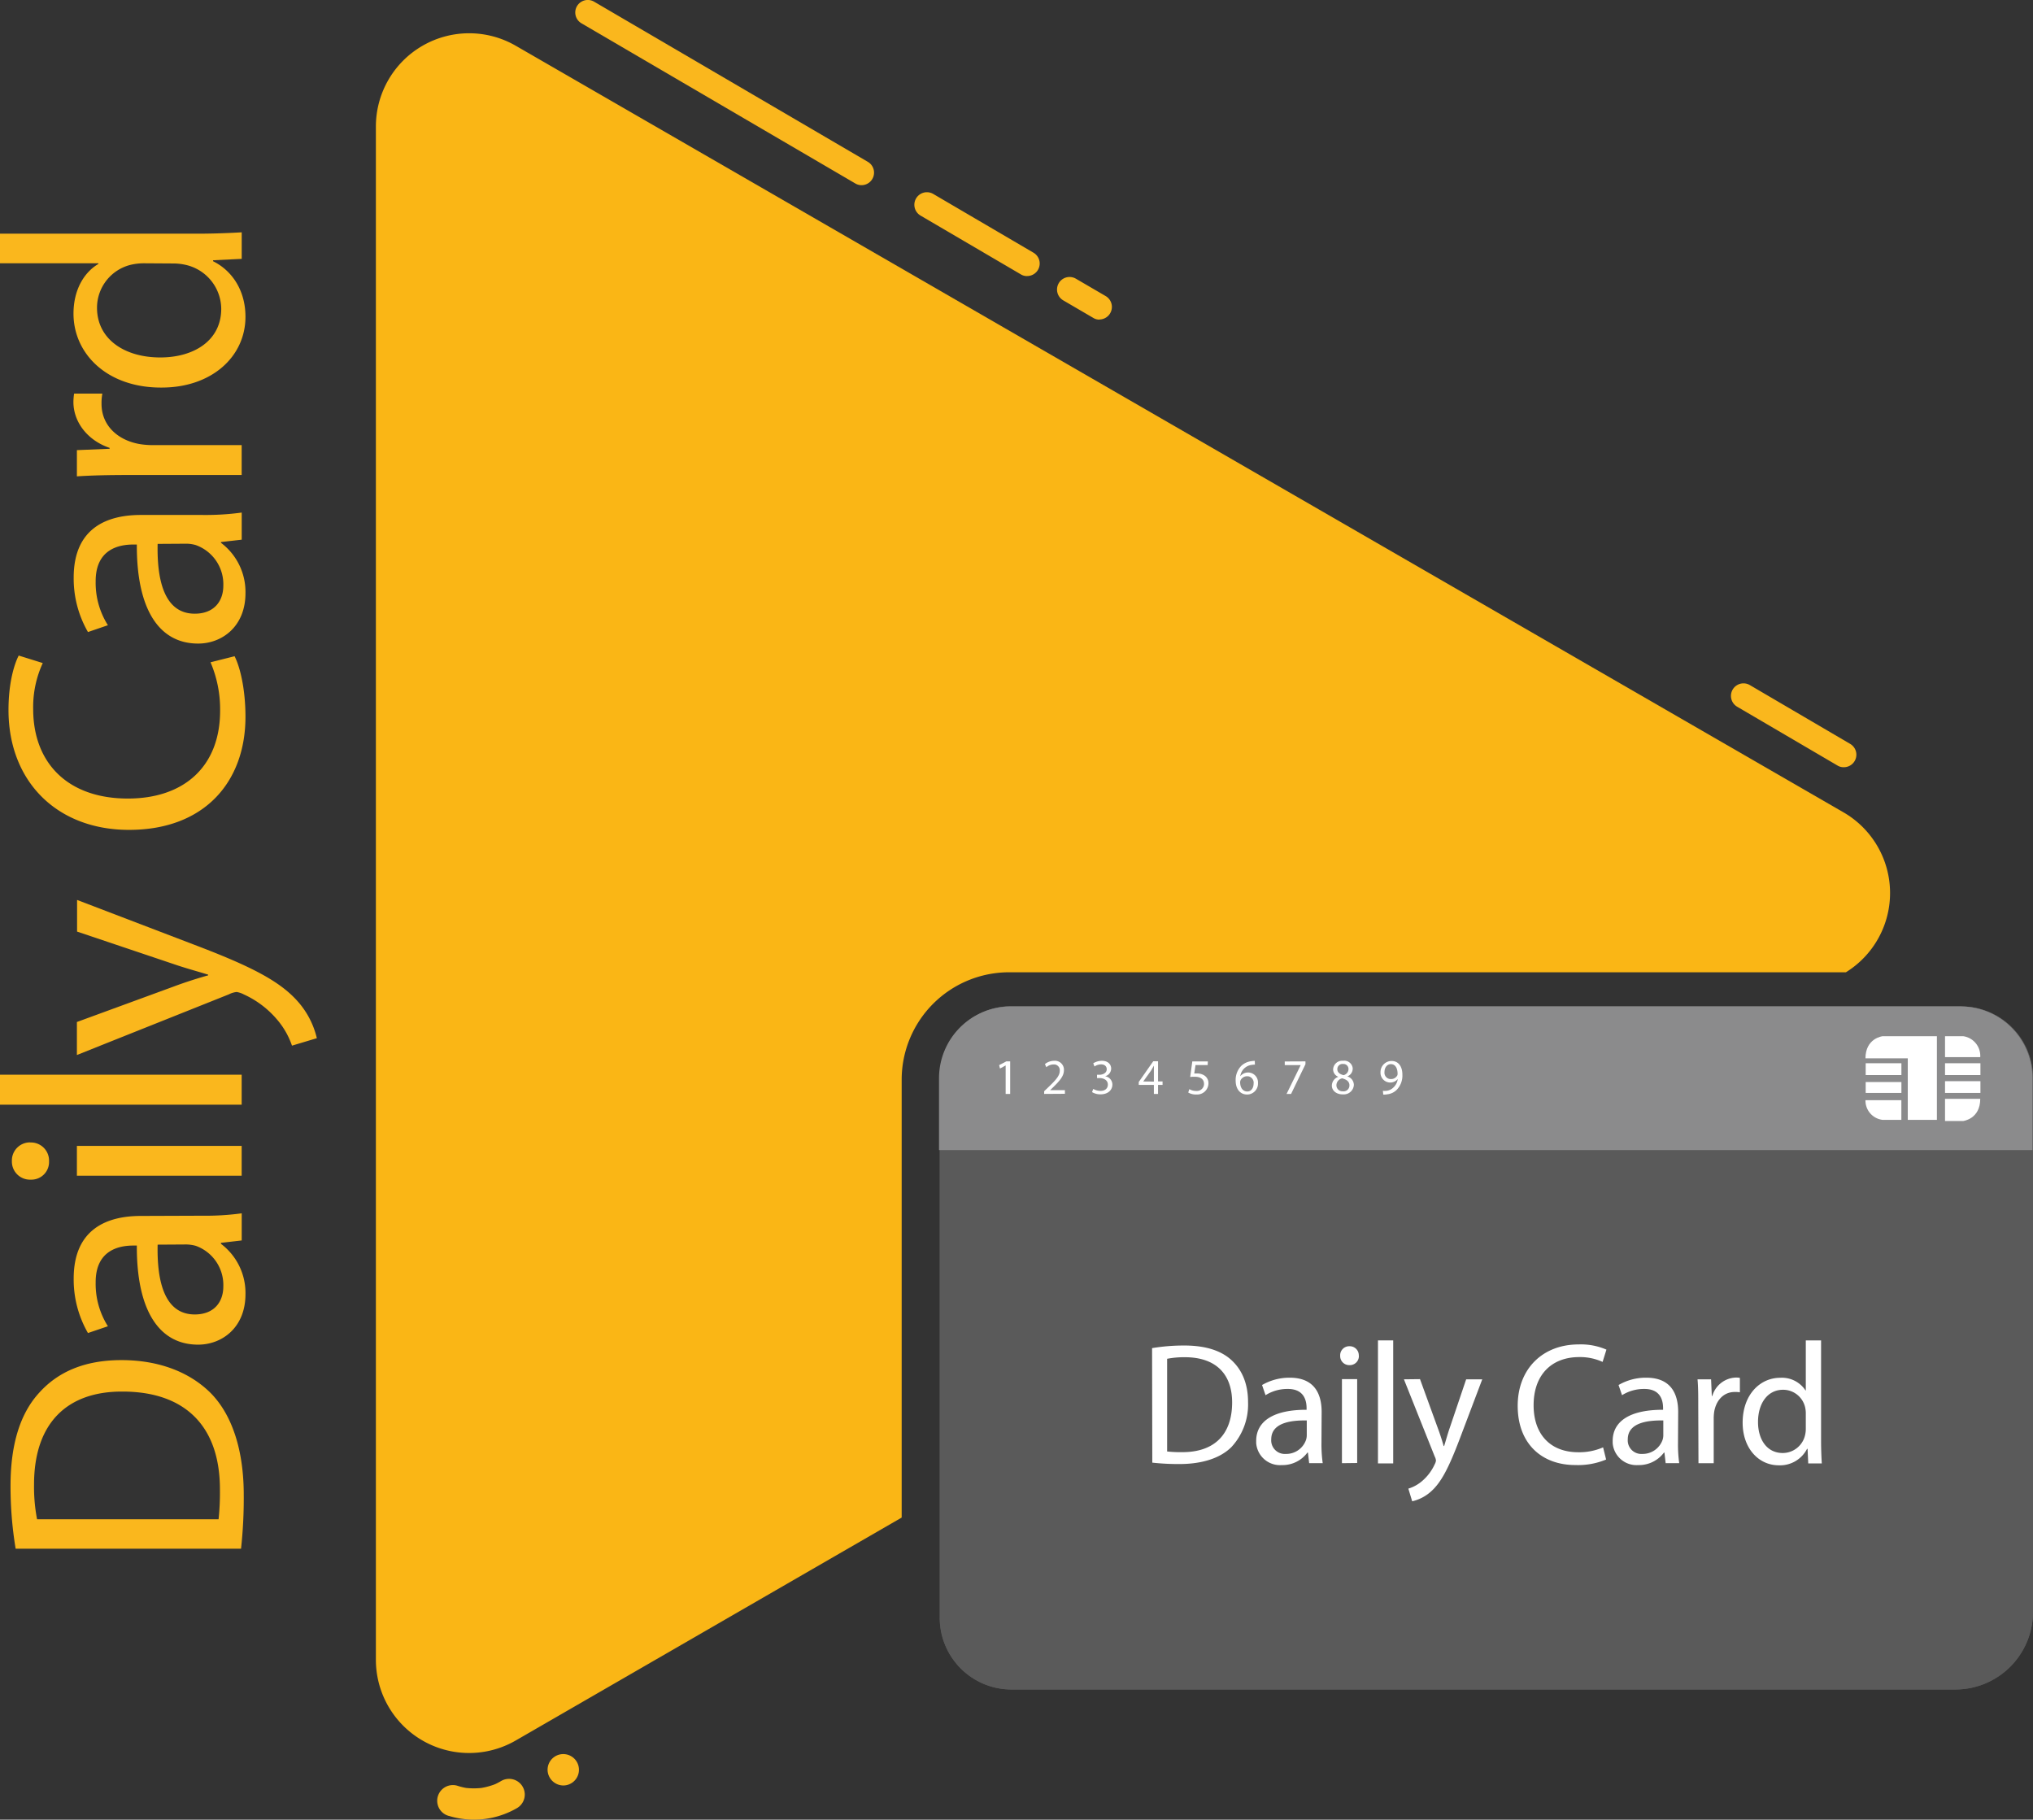 <svg id="Layer_1" data-name="Layer 1" xmlns="http://www.w3.org/2000/svg" viewBox="0 0 449.72 402.52"><rect x="0" y="0" width="449.72" height="402.52" fill="#333333" stroke="none"/><defs><style>.cls-1{fill:#5a5a5a;}.cls-2{fill:#fab71d;}.cls-3{fill:#8b8b8c;}.cls-4{fill:#fff;}.cls-5{fill:#fab615;}</style></defs><path class="cls-1" d="M437.39,224.51H227.29a15.87,15.87,0,0,0-15.87,15.86V359.78a15.87,15.87,0,0,0,15.87,15.87H436.07a17.18,17.18,0,0,0,17.19-17.17v-118a15.87,15.87,0,0,0-15.8-15.92Z" transform="translate(-3.54 -1.93)"/><path class="cls-2" d="M411.4,171.64a2.57,2.57,0,0,1-1.4-.38l-22.18-13a2.77,2.77,0,0,1,2.8-4.79l22.18,13a2.77,2.77,0,0,1-1.4,5.17Z" transform="translate(-3.54 -1.93)"/><path class="cls-2" d="M230.76,63a2.57,2.57,0,0,1-1.4-.38l-22.18-13a2.77,2.77,0,1,1,2.8-4.79h0l22.18,13a2.77,2.77,0,0,1-1.4,5.16Z" transform="translate(-3.54 -1.93)"/><path class="cls-2" d="M194.14,42.89a2.66,2.66,0,0,1-1.4-.38L132.14,7.07a2.77,2.77,0,0,1,2.8-4.78L195.5,37.72a2.77,2.77,0,0,1-1.4,5.17Z" transform="translate(-3.54 -1.93)"/><path class="cls-2" d="M246.78,72.63a2.57,2.57,0,0,1-1.4-.38l-6.64-3.88a2.77,2.77,0,1,1,2.8-4.79l6.6,3.85a2.78,2.78,0,0,1-1.4,5.17Z" transform="translate(-3.54 -1.93)"/><path class="cls-2" d="M102.8,403.6a19,19,0,0,0,15.1-1.71,3.47,3.47,0,1,0-3.5-6c-.41.24-.83.47-1.26.67l-.38.17c.52-.22.61-.26.26-.12a6.51,6.51,0,0,1-.67.24,15,15,0,0,1-2.88.66l.92-.12a16.38,16.38,0,0,1-4.08,0l.92.13a14.21,14.21,0,0,1-2.58-.6,3.47,3.47,0,0,0-1.85,6.69Z" transform="translate(-3.54 -1.93)"/><path class="cls-2" d="M128.14,396.88a3.47,3.47,0,1,0-3.47-3.47h0A3.51,3.51,0,0,0,128.14,396.88Z" transform="translate(-3.54 -1.93)"/><path class="cls-2" d="M7,344.51a84.36,84.36,0,0,1-1.13-13.93c0-9.42,2.26-16.12,6.33-20.56,4.14-4.6,10-7.23,18.22-7.23s15.06,2.63,19.74,7.3c4.74,4.82,7.3,12.65,7.3,22.52a102.76,102.76,0,0,1-.6,11.9ZM51.89,338a56.38,56.38,0,0,0,.3-6.63c0-14.08-7.83-21.62-21.54-21.62-12-.07-19.58,6.71-19.58,20.57a38,38,0,0,0,.67,7.68Z" transform="translate(-3.54 -1.93)"/><path class="cls-2" d="M48.27,270.85a59.46,59.46,0,0,0,8.74-.53v6l-4.59.53v.22a13.59,13.59,0,0,1,5.42,11.15c0,7.38-5.2,11.15-10.47,11.15-8.81,0-13.63-7.84-13.56-21.92h-.75c-2.94,0-8.44.83-8.36,8.28a17.5,17.5,0,0,0,2.71,9.57L23,296.8a23.67,23.67,0,0,1-3.16-12.05c0-11.14,7.61-13.85,14.84-13.85Zm-9.86,6.4c-.16,7.23,1.13,15.44,8.21,15.44,4.37,0,6.32-2.86,6.32-6.18a9.2,9.2,0,0,0-6.1-9,8.4,8.4,0,0,0-2.11-.3Z" transform="translate(-3.54 -1.93)"/><path class="cls-2" d="M10.31,254.65a4,4,0,0,1,4.08,3.93,2.71,2.71,0,0,1,0,.29,3.9,3.9,0,0,1-3.79,4h-.28A4,4,0,0,1,6.17,259v-.29a4,4,0,0,1,3.92-4.08ZM57,262H20.55v-6.6H57Z" transform="translate(-3.54 -1.93)"/><path class="cls-2" d="M3.54,246.29v-6.63H57v6.63Z" transform="translate(-3.54 -1.93)"/><path class="cls-2" d="M20.55,228l21.59-7.91c2.41-.9,5.27-1.81,7.45-2.41v-.15c-2.18-.68-5-1.43-7.6-2.33L20.59,208v-7l26,9.94c12.5,4.75,18.83,8,22.82,12.51a18.73,18.73,0,0,1,4.22,8.13l-5.5,1.65a17.68,17.68,0,0,0-3.29-5.76,21.08,21.08,0,0,0-7.38-5.58,5.17,5.17,0,0,0-1.58-.53,5,5,0,0,0-1.73.53l-33.6,13.41Z" transform="translate(-3.54 -1.93)"/><path class="cls-2" d="M55.43,147.09c1.2,2.34,2.41,7.23,2.41,13.41,0,14.31-9,25-25.76,25-16,0-26.66-10.77-26.66-26.51,0-6.25,1.36-10.32,2.26-12.05L13,148.6a23.2,23.2,0,0,0-2.12,10.17c0,11.9,7.61,19.8,20.94,19.8,12.51,0,20.41-7.15,20.41-19.43a26.33,26.33,0,0,0-2.12-10.71Z" transform="translate(-3.54 -1.93)"/><path class="cls-2" d="M48.27,115.84a59.46,59.46,0,0,0,8.74-.53v6l-4.59.52V122a13.59,13.59,0,0,1,5.42,11.15c0,7.38-5.2,11.14-10.47,11.14-8.81,0-13.63-7.83-13.56-21.91h-.75c-2.94,0-8.44.83-8.36,8.28a17.5,17.5,0,0,0,2.71,9.57L23,141.74a23.67,23.67,0,0,1-3.16-12.05c0-11.14,7.61-13.85,14.84-13.85Zm-9.86,6.4c-.16,7.23,1.13,15.44,8.21,15.44,4.37,0,6.32-2.87,6.32-6.18a9.19,9.19,0,0,0-6.1-9,7.52,7.52,0,0,0-2.11-.3Z" transform="translate(-3.54 -1.93)"/><path class="cls-2" d="M31.93,107c-4.29,0-8,.08-11.38.3v-5.8l7.23-.3V101c-4.89-1.66-8-5.72-8-10.16A13.81,13.81,0,0,1,19.93,89h6.25A11.44,11.44,0,0,0,26,91.28c0,4.67,3.46,8,8.43,8.88a17.79,17.79,0,0,0,3.09.23H57V107Z" transform="translate(-3.54 -1.93)"/><path class="cls-2" d="M3.54,53.62H47.6c3.23,0,6.92-.15,9.41-.3v5.87l-6.33.31v.22c4.07,2,7.16,6.32,7.16,12.28,0,8.81-7.46,15.66-18.53,15.66-12.13.07-19.51-7.53-19.51-16.34,0-5.65,2.64-9.34,5.5-11v-.15H3.54Zm31.85,6.55a12.94,12.94,0,0,0-2.78.3A9.78,9.78,0,0,0,25,70C25,76.89,31,81,39,81c7.38,0,13.48-3.69,13.48-10.77a10.06,10.06,0,0,0-7.91-9.72,12.52,12.52,0,0,0-2.86-.3Z" transform="translate(-3.54 -1.93)"/><path class="cls-1" d="M437.39,224.51H227.29a15.87,15.87,0,0,0-15.87,15.86V359.78a15.87,15.87,0,0,0,15.87,15.87H436.07a17.18,17.18,0,0,0,17.19-17.17v-118a15.87,15.87,0,0,0-15.8-15.92Z" transform="translate(-3.54 -1.93)"/><path class="cls-3" d="M453.14,240.43a15.88,15.88,0,0,0-15.87-15.87H227.14a15.87,15.87,0,0,0-15.88,15.84v15.93H453.14Z" transform="translate(-3.54 -1.93)"/><path class="cls-4" d="M226,237.61h0l-1.25.68-.19-.75,1.58-.83H227v7.2H226Z" transform="translate(-3.54 -1.93)"/><path class="cls-4" d="M234.52,243.91v-.6l.77-.74c1.84-1.75,2.68-2.69,2.68-3.77a1.28,1.28,0,0,0-1.11-1.41h-.3A2.5,2.5,0,0,0,235,238l-.31-.69a3.23,3.23,0,0,1,2-.73,2,2,0,0,1,2.2,1.78,1.74,1.74,0,0,1,0,.32c0,1.32-1,2.4-2.49,3.86l-.56.53h3.27v.81Z" transform="translate(-3.54 -1.93)"/><path class="cls-4" d="M245.38,242.8a3.24,3.24,0,0,0,1.6.44c1.24,0,1.64-.78,1.63-1.39,0-1-.92-1.45-1.86-1.45h-.54v-.73h.54c.71,0,1.61-.36,1.61-1.22,0-.57-.37-1.08-1.27-1.08a2.71,2.71,0,0,0-1.44.47l-.27-.71a3.75,3.75,0,0,1,1.9-.55c1.42,0,2.06.85,2.06,1.72A1.78,1.78,0,0,1,248,240h0a1.87,1.87,0,0,1,1.61,1.84c0,1.15-.91,2.16-2.63,2.16a3.61,3.61,0,0,1-1.87-.49Z" transform="translate(-3.54 -1.93)"/><path class="cls-4" d="M258.79,243.91v-2h-3.35v-.64l3.21-4.59h1.06v4.47h1v.76h-1v2Zm0-2.73v-3.53h0c-.22.41-.4.73-.6,1.06l-1.76,2.45h0Z" transform="translate(-3.54 -1.93)"/><path class="cls-4" d="M270.69,237.52H268l-.28,1.86h.58a3,3,0,0,1,1.56.39,2,2,0,0,1,1,1.84,2.5,2.5,0,0,1-2.57,2.43h-.1a3.43,3.43,0,0,1-1.8-.44l.24-.75a3,3,0,0,0,1.56.4,1.57,1.57,0,0,0,1.69-1.46v-.1c0-.93-.63-1.58-2.06-1.58-.33,0-.67,0-1,.06l.47-3.45h3.44Z" transform="translate(-3.54 -1.93)"/><path class="cls-4" d="M281.14,237.43a4.49,4.49,0,0,0-.73.06A2.9,2.9,0,0,0,277.9,240h0a2.2,2.2,0,0,1,3.92,1.49,2.42,2.42,0,0,1-2.29,2.55h-.12c-1.52,0-2.53-1.2-2.53-3.07a4.47,4.47,0,0,1,1.22-3.25,3.93,3.93,0,0,1,2.3-1.06,4.17,4.17,0,0,1,.71-.06Zm-.28,4.16A1.45,1.45,0,0,0,279.6,240l-.22,0a1.61,1.61,0,0,0-1.41.88,1.12,1.12,0,0,0-.1.43c0,1.18.57,2.06,1.59,2.06.83,0,1.39-.73,1.39-1.76Z" transform="translate(-3.54 -1.93)"/><path class="cls-4" d="M292.32,236.71v.63l-3.18,6.57h-1l3.13-6.38h-3.53v-.8Z" transform="translate(-3.54 -1.93)"/><path class="cls-4" d="M299.59,240.12a1.77,1.77,0,0,1-1.15-1.62,2,2,0,0,1,2.07-1.93h.16a1.88,1.88,0,0,1,2.1,1.62c0,.05,0,.11,0,.16a1.82,1.82,0,0,1-1.2,1.68h0a2,2,0,0,1,1.46,1.87,2.22,2.22,0,0,1-2.31,2.11l-.14,0c-1.51,0-2.42-.89-2.42-1.94a2.08,2.08,0,0,1,1.43-1.94Zm2.46,1.91c0-.86-.61-1.29-1.59-1.57a1.58,1.58,0,0,0-1.29,1.5,1.33,1.33,0,0,0,1.3,1.37h.14a1.29,1.29,0,0,0,1.43-1.15.61.61,0,0,0,0-.14Zm-2.68-3.6c0,.72.54,1.11,1.37,1.33a1.41,1.41,0,0,0,1.1-1.31,1.12,1.12,0,0,0-1.06-1.17h-.16a1.14,1.14,0,0,0-1.24,1,.49.49,0,0,0,0,.12Z" transform="translate(-3.54 -1.93)"/><path class="cls-4" d="M309.45,243.22a3.48,3.48,0,0,0,.79,0,2.59,2.59,0,0,0,1.5-.7,3.11,3.11,0,0,0,1-1.91h0a2.16,2.16,0,0,1-3.82-1.44,2.47,2.47,0,0,1,2.38-2.55h.08c1.48,0,2.38,1.19,2.38,3a4.51,4.51,0,0,1-1.24,3.37,3.46,3.46,0,0,1-2.09,1,3.41,3.41,0,0,1-.9.06Zm.35-4.13a1.4,1.4,0,0,0,1.26,1.53h.13a1.55,1.55,0,0,0,1.42-.76.78.78,0,0,0,.09-.37c0-1.22-.46-2.17-1.49-2.17C310.39,237.32,309.8,238.05,309.8,239.09Z" transform="translate(-3.54 -1.93)"/><path class="cls-4" d="M433.8,245v4.9h4s3.79-.41,3.79-4.9Z" transform="translate(-3.54 -1.93)"/><path class="cls-4" d="M433.8,235.77v-4.63h4a4.39,4.39,0,0,1,3.79,4.63Z" transform="translate(-3.54 -1.93)"/><rect class="cls-4" x="430.26" y="239.16" width="7.83" height="2.6"/><rect class="cls-4" x="430.26" y="235.19" width="7.83" height="2.62"/><path class="cls-4" d="M424.14,245.3v4.35H420a4.29,4.29,0,0,1-3.8-4.35Z" transform="translate(-3.54 -1.93)"/><path class="cls-4" d="M432,249.65V231.14H420s-3.8.41-3.8,4.9h9.36v13.61Z" transform="translate(-3.54 -1.93)"/><rect class="cls-4" x="412.71" y="239.35" width="7.9" height="2.41"/><rect class="cls-4" x="412.71" y="235.19" width="7.9" height="2.62"/><path class="cls-4" d="M258.39,300.14a43.11,43.11,0,0,1,7.09-.58c4.79,0,8.2,1.15,10.46,3.22s3.68,5.1,3.68,9.28a13.84,13.84,0,0,1-3.71,10c-2.46,2.42-6.44,3.72-11.47,3.72a52.31,52.31,0,0,1-6-.31ZM261.72,323a27.22,27.22,0,0,0,3.38.15c7.16,0,11-4,11-11,0-6.1-3.42-10-10.47-10a19.75,19.75,0,0,0-3.91.35Z" transform="translate(-3.54 -1.93)"/><path class="cls-4" d="M295.86,321.14a30.05,30.05,0,0,0,.28,4.45h-3l-.27-2.34h-.12a6.83,6.83,0,0,1-5.67,2.76,5.28,5.28,0,0,1-5.66-4.87c0-.15,0-.3,0-.46,0-4.48,4-6.93,11.15-6.9v-.35c0-1.5-.42-4.3-4.22-4.26a9.05,9.05,0,0,0-4.86,1.38l-.77-2.25a12.09,12.09,0,0,1,6.13-1.62c5.67,0,7.05,3.87,7.05,7.56Zm-3.25-5c-3.68-.07-7.86.58-7.86,4.18a3,3,0,0,0,2.77,3.22h.37a4.64,4.64,0,0,0,4.56-3.11,3.47,3.47,0,0,0,.16-1.07Z" transform="translate(-3.54 -1.93)"/><path class="cls-4" d="M304.14,301.83a2,2,0,0,1-1.93,2.07H302a2,2,0,0,1-2-2v-.07a2,2,0,0,1,2-2.11h.12a2,2,0,0,1,2,2Zm-3.75,23.76V307h3.37v18.55Z" transform="translate(-3.54 -1.93)"/><path class="cls-4" d="M308.36,298.43h3.37v27.21h-3.37Z" transform="translate(-3.54 -1.93)"/><path class="cls-4" d="M317.66,307l4,11c.46,1.23.92,2.68,1.23,3.79H323c.35-1.11.73-2.53,1.19-3.87l3.68-10.88h3.56l-5,13.22c-2.42,6.36-4.07,9.59-6.37,11.62a9.36,9.36,0,0,1-4.13,2.14l-.85-2.8a8.46,8.46,0,0,0,3-1.64,10.73,10.73,0,0,0,2.84-3.76,2.23,2.23,0,0,0,.27-.8,2.36,2.36,0,0,0-.27-.89l-6.82-17.09Z" transform="translate(-3.54 -1.93)"/><path class="cls-4" d="M358.83,324.78A16.1,16.1,0,0,1,352,326c-7.29,0-12.73-4.6-12.73-13.11,0-8.12,5.48-13.57,13.49-13.57a14.2,14.2,0,0,1,6.14,1.15l-.85,2.72a12,12,0,0,0-5.17-1.07c-6.06,0-10.09,3.87-10.09,10.66,0,6.36,3.64,10.39,9.89,10.39a13.24,13.24,0,0,0,5.48-1.08Z" transform="translate(-3.54 -1.93)"/><path class="cls-4" d="M374.73,321.14a30,30,0,0,0,.27,4.45h-3l-.27-2.34h-.11a6.89,6.89,0,0,1-5.68,2.76,5.29,5.29,0,0,1-5.66-4.89c0-.15,0-.29,0-.44,0-4.48,4-6.93,11.15-6.9v-.35c0-1.5-.41-4.3-4.21-4.26a9.11,9.11,0,0,0-4.87,1.38l-.77-2.25a12,12,0,0,1,6.14-1.62c5.67,0,7.05,3.87,7.05,7.56Zm-3.25-5c-3.69-.07-7.86.58-7.86,4.18a3,3,0,0,0,2.77,3.22h.37a4.67,4.67,0,0,0,4.56-3.11,3.47,3.47,0,0,0,.16-1.07Z" transform="translate(-3.54 -1.93)"/><path class="cls-4" d="M379.21,312.83c0-2.19,0-4.07-.16-5.79h3l.16,3.68h.11a5.63,5.63,0,0,1,5.18-4.07c.31,0,.62,0,.92.08v3.18a6.35,6.35,0,0,0-1.15-.07c-2.38,0-4.06,1.76-4.52,4.29a10.38,10.38,0,0,0-.12,1.57v9.89h-3.37Z" transform="translate(-3.54 -1.93)"/><path class="cls-4" d="M406.38,298.43v22.42c0,1.65.08,3.52.16,4.79h-3l-.15-3.22h-.11a6.72,6.72,0,0,1-6.25,3.64c-4.49,0-8-3.79-8-9.43,0-6.17,3.83-9.93,8.31-9.93a6.24,6.24,0,0,1,5.6,2.8H403V298.43ZM403,314.64a5.72,5.72,0,0,0-.15-1.42,5,5,0,0,0-4.87-3.87c-3.48,0-5.55,3.07-5.55,7.13,0,3.76,1.88,6.86,5.48,6.86a5.08,5.08,0,0,0,4.94-4,5.86,5.86,0,0,0,.15-1.45Z" transform="translate(-3.54 -1.93)"/><path class="cls-5" d="M226.77,217h185.1a20.61,20.61,0,0,0-.52-35.37L264.49,96.84,117.63,12.05A20.63,20.63,0,0,0,86.69,29.91V369.07a20.62,20.62,0,0,0,30.94,17.86L203,337.62V240.73A23.77,23.77,0,0,1,226.77,217Z" transform="translate(-3.54 -1.93)"/></svg>